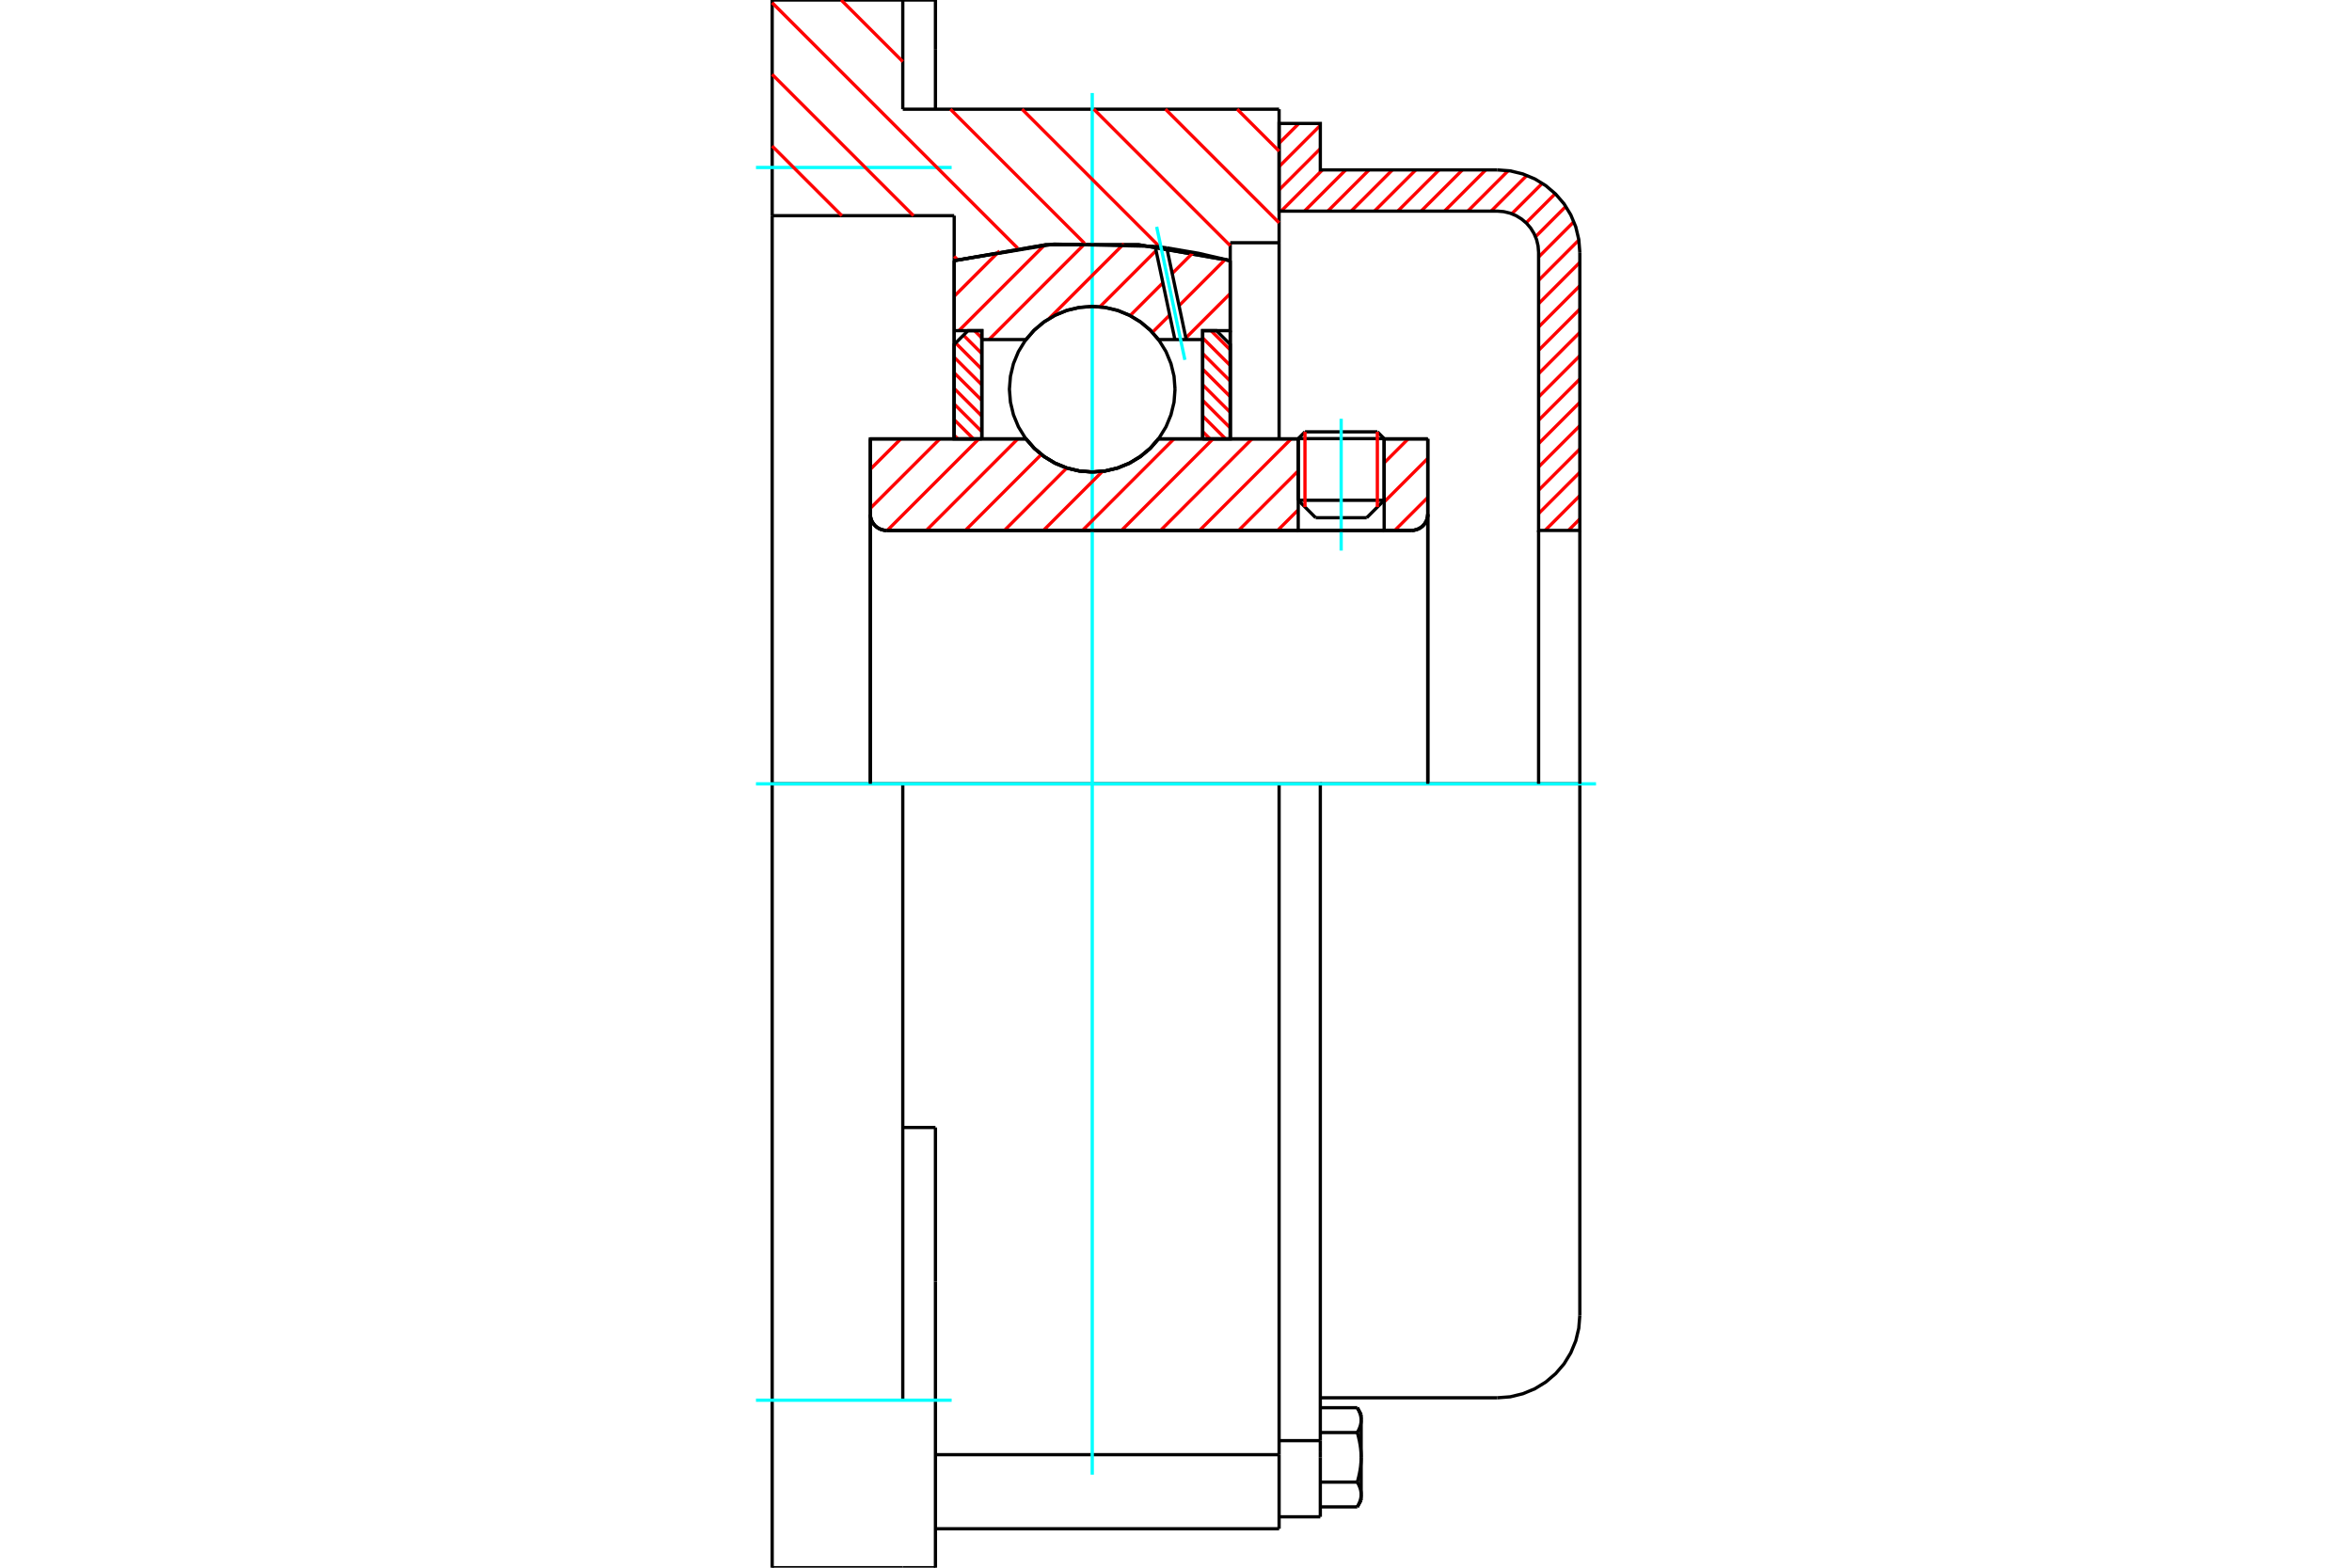 <?xml version="1.0" standalone="no"?>
<!DOCTYPE svg PUBLIC "-//W3C//DTD SVG 1.1//EN"
	"http://www.w3.org/Graphics/SVG/1.1/DTD/svg11.dtd">
<svg xmlns="http://www.w3.org/2000/svg" height="100%" width="100%" viewBox="0 0 36000 24000">
	<rect x="-1800" y="-1200" width="39600" height="26400" style="fill:#FFF"/>
	<g style="fill:none; fill-rule:evenodd" transform="matrix(1 0 0 1 0 0)">
		<g style="fill:none; stroke:#000; stroke-width:50; shape-rendering:geometricPrecision">
			<line x1="21186" y1="6715" x2="19871" y2="6715"/>
			<line x1="19974" y1="6611" x2="21082" y2="6611"/>
			<line x1="19871" y1="7659" x2="21186" y2="7659"/>
			<line x1="20919" y1="7926" x2="20138" y2="7926"/>
			<polyline points="21605,8121 21644,8117 21682,8108 21718,8093 21751,8073 21781,8048 21806,8018 21827,7985 21842,7949 21851,7911 21854,7872"/>
			<line x1="21854" y1="6719" x2="21854" y2="7872"/>
			<line x1="21186" y1="6719" x2="21854" y2="6719"/>
			<line x1="17732" y1="6719" x2="19871" y2="6719"/>
			<polyline points="15704,6719 15833,6866 15983,6991 16151,7092 16332,7166 16523,7211 16718,7226 16913,7211 17103,7166 17285,7092 17452,6991 17603,6866 17732,6719"/>
			<line x1="13321" y1="6719" x2="15704" y2="6719"/>
			<line x1="13321" y1="7872" x2="13321" y2="6719"/>
			<polyline points="13321,7872 13324,7911 13333,7949 13348,7985 13369,8018 13394,8048 13424,8073 13457,8093 13493,8108 13531,8117 13570,8121"/>
			<line x1="21605" y1="8121" x2="13570" y2="8121"/>
			<line x1="21854" y1="7872" x2="21854" y2="12000"/>
			<line x1="13321" y1="7872" x2="13321" y2="12000"/>
			<line x1="19974" y1="6611" x2="19871" y2="6715"/>
			<line x1="21186" y1="6715" x2="21082" y2="6611"/>
			<line x1="20919" y1="7926" x2="21186" y2="7659"/>
			<line x1="19871" y1="7659" x2="20138" y2="7926"/>
			<line x1="19871" y1="6715" x2="19871" y2="7659"/>
			<line x1="21186" y1="7659" x2="21186" y2="6715"/>
			<polyline points="21605,8121 21644,8117 21682,8108 21718,8093 21751,8073 21781,8048 21806,8018 21827,7985 21842,7949 21851,7911 21854,7872"/>
			<polyline points="13321,7872 13324,7911 13333,7949 13348,7985 13369,8018 13394,8048 13424,8073 13457,8093 13493,8108 13531,8117 13570,8121"/>
			<polyline points="19578,23404 19578,22310 19578,22270"/>
			<line x1="14318" y1="22270" x2="19578" y2="22270"/>
			<line x1="13818" y1="1672" x2="19578" y2="1672"/>
			<line x1="19578" y1="12000" x2="19578" y2="22270"/>
			<line x1="19578" y1="12000" x2="13818" y2="12000"/>
			<line x1="14318" y1="17261" x2="13818" y2="17261"/>
			<line x1="13818" y1="12000" x2="11819" y2="12000"/>
			<line x1="14605" y1="3302" x2="11819" y2="3302"/>
			<line x1="14605" y1="3990" x2="14605" y2="3302"/>
			<polyline points="18830,3990 17429,3747 16007,3747 14605,3990"/>
			<line x1="18830" y1="3716" x2="18830" y2="3990"/>
			<line x1="19578" y1="3716" x2="18830" y2="3716"/>
			<line x1="19578" y1="1672" x2="19578" y2="3716"/>
			<line x1="13818" y1="0" x2="13818" y2="1672"/>
			<line x1="11819" y1="0" x2="13818" y2="0"/>
			<line x1="11819" y1="3302" x2="11819" y2="0"/>
			<line x1="18830" y1="3990" x2="18830" y2="6719"/>
			<line x1="14605" y1="6719" x2="14605" y2="3990"/>
			<line x1="19578" y1="3716" x2="19578" y2="6719"/>
			<line x1="11819" y1="12000" x2="11819" y2="3302"/>
			<polyline points="11819,24000 11819,21436 11819,12000"/>
			<line x1="14318" y1="19622" x2="14318" y2="17261"/>
			<line x1="13818" y1="21436" x2="13818" y2="12000"/>
			<line x1="14318" y1="24000" x2="14318" y2="19622"/>
			<line x1="14318" y1="751" x2="14318" y2="0"/>
			<line x1="14318" y1="1672" x2="14318" y2="751"/>
			<line x1="11819" y1="24000" x2="13818" y2="24000"/>
			<line x1="14318" y1="23404" x2="19578" y2="23404"/>
			<line x1="14318" y1="0" x2="13818" y2="0"/>
			<line x1="13818" y1="24000" x2="14318" y2="24000"/>
			<line x1="19578" y1="22055" x2="20209" y2="22055"/>
			<line x1="20209" y1="22233" x2="20209" y2="22055"/>
			<line x1="20209" y1="22310" x2="20209" y2="22233"/>
			<line x1="20209" y1="23221" x2="20209" y2="22310"/>
			<polyline points="20209,22055 20209,12000 19578,12000"/>
			<polyline points="20775,21931 20779,21925 20782,21919 20785,21913 20788,21907 20791,21901 20794,21895 20797,21890 20799,21884 20802,21878 20804,21873 20807,21867 20809,21862 20811,21856 20813,21851 20815,21846 20817,21840 20819,21835 20820,21830 20822,21824 20823,21819 20825,21814 20826,21808 20827,21803 20828,21798 20829,21793 20830,21788 20831,21782 20832,21777 20832,21772 20833,21767 20833,21762 20834,21756 20834,21751 20834,21746 20834,21741"/>
			<polyline points="20834,22310 20834,22300 20834,22289 20834,22279 20833,22269 20833,22258 20832,22248 20832,22237 20831,22227 20830,22217 20829,22206 20828,22196 20827,22185 20826,22175 20825,22164 20823,22154 20822,22143 20820,22133 20819,22122 20817,22111 20815,22101 20813,22090 20811,22079 20809,22068 20807,22057 20804,22046 20802,22035 20799,22024 20797,22012 20794,22001 20791,21989 20788,21978 20785,21966 20782,21954 20779,21943 20775,21931"/>
			<line x1="20834" y1="21741" x2="20834" y2="22310"/>
			<polyline points="20834,22880 20834,22874 20834,22869 20834,22864 20833,22859 20833,22854 20832,22848 20832,22843 20831,22838 20830,22833 20829,22828 20828,22822 20827,22817 20826,22812 20825,22807 20823,22801 20822,22796 20820,22791 20819,22786 20817,22780 20815,22775 20813,22769 20811,22764 20809,22759 20807,22753 20804,22748 20802,22742 20799,22736 20797,22731 20794,22725 20791,22719 20788,22713 20785,22708 20782,22702 20779,22696 20775,22690"/>
			<line x1="20834" y1="22310" x2="20834" y2="22880"/>
			<polyline points="20775,22690 20779,22678 20782,22666 20785,22654 20788,22642 20791,22631 20794,22619 20797,22608 20799,22597 20802,22586 20804,22574 20807,22563 20809,22552 20811,22541 20813,22531 20815,22520 20817,22509 20819,22498 20820,22488 20822,22477 20823,22467 20825,22456 20826,22446 20827,22435 20828,22425 20829,22414 20830,22404 20831,22393 20832,22383 20832,22373 20833,22362 20833,22352 20834,22341 20834,22331 20834,22321 20834,22310"/>
			<line x1="20834" y1="22880" x2="20834" y2="22968"/>
			<polyline points="20775,23069 20779,23063 20782,23057 20785,23052 20788,23046 20791,23040 20794,23034 20797,23029 20799,23023 20802,23017 20804,23012 20807,23006 20809,23001 20811,22995 20813,22990 20815,22984 20817,22979 20819,22974 20820,22968 20822,22963 20823,22958 20825,22953 20826,22947 20827,22942 20828,22937 20829,22932 20830,22926 20831,22921 20832,22916 20832,22911 20833,22906 20833,22900 20834,22895 20834,22890 20834,22885 20834,22880"/>
			<polyline points="20834,21741 20834,21736 20834,21730 20834,21725 20833,21720 20833,21715 20832,21710 20832,21704 20831,21699 20830,21694 20829,21689 20828,21684 20827,21678 20826,21673 20825,21668 20823,21663 20822,21657 20820,21652 20819,21647 20817,21641 20815,21636 20813,21631 20811,21625 20809,21620 20807,21614 20804,21609 20802,21603 20799,21597 20797,21592 20794,21586 20791,21580 20788,21575 20785,21569 20782,21563 20779,21557 20775,21551"/>
			<line x1="20834" y1="21653" x2="20834" y2="21741"/>
			<line x1="20209" y1="23069" x2="20775" y2="23069"/>
			<line x1="20209" y1="22690" x2="20775" y2="22690"/>
			<line x1="20209" y1="21931" x2="20775" y2="21931"/>
			<line x1="20209" y1="21551" x2="20775" y2="21551"/>
			<polyline points="24181,12000 22918,12000 20209,12000"/>
			<line x1="24181" y1="20137" x2="24181" y2="12000"/>
			<line x1="19578" y1="23221" x2="20209" y2="23221"/>
			<line x1="20775" y1="23069" x2="20834" y2="22968"/>
			<line x1="20834" y1="21653" x2="20775" y2="21551"/>
			<polyline points="22918,21399 23116,21384 23309,21337 23492,21261 23660,21158 23811,21029 23940,20879 24043,20710 24119,20527 24165,20334 24181,20137"/>
			<line x1="20209" y1="21399" x2="22918" y2="21399"/>
		</g>
		<g style="fill:none; stroke:#0FF; stroke-width:50; shape-rendering:geometricPrecision">
			<line x1="20528" y1="8429" x2="20528" y2="6411"/>
			<line x1="16718" y1="22576" x2="16718" y2="1424"/>
			<line x1="11571" y1="12000" x2="24429" y2="12000"/>
			<line x1="11571" y1="2564" x2="14566" y2="2564"/>
			<line x1="11571" y1="21436" x2="14566" y2="21436"/>
		</g>
		<g style="fill:none; stroke:#F00; stroke-width:50; shape-rendering:geometricPrecision">
			<line x1="24181" y1="7945" x2="24006" y2="8121"/>
			<line x1="24181" y1="7588" x2="23649" y2="8121"/>
			<line x1="24181" y1="7231" x2="23550" y2="7862"/>
			<line x1="24181" y1="6874" x2="23550" y2="7505"/>
			<line x1="24181" y1="6517" x2="23550" y2="7148"/>
			<line x1="24181" y1="6160" x2="23550" y2="6791"/>
			<line x1="24181" y1="5803" x2="23550" y2="6434"/>
			<line x1="24181" y1="5446" x2="23550" y2="6077"/>
			<line x1="24181" y1="5089" x2="23550" y2="5720"/>
			<line x1="24181" y1="4732" x2="23550" y2="5363"/>
			<line x1="24181" y1="4375" x2="23550" y2="5006"/>
			<line x1="24181" y1="4017" x2="23550" y2="4649"/>
			<line x1="24166" y1="3675" x2="23550" y2="4292"/>
			<line x1="24090" y1="3394" x2="23550" y2="3935"/>
			<line x1="23966" y1="3161" x2="23502" y2="3625"/>
			<line x1="23805" y1="2965" x2="23359" y2="3411"/>
			<line x1="23607" y1="2806" x2="23140" y2="3273"/>
			<line x1="23371" y1="2685" x2="22824" y2="3232"/>
			<line x1="23086" y1="2612" x2="22467" y2="3232"/>
			<line x1="22741" y1="2601" x2="22110" y2="3232"/>
			<line x1="22384" y1="2601" x2="21752" y2="3232"/>
			<line x1="22027" y1="2601" x2="21395" y2="3232"/>
			<line x1="21670" y1="2601" x2="21038" y2="3232"/>
			<line x1="21312" y1="2601" x2="20681" y2="3232"/>
			<line x1="20955" y1="2601" x2="20324" y2="3232"/>
			<line x1="20598" y1="2601" x2="19967" y2="3232"/>
			<line x1="20241" y1="2601" x2="19610" y2="3232"/>
			<line x1="20209" y1="2276" x2="19578" y2="2907"/>
			<line x1="20209" y1="1919" x2="19578" y2="2550"/>
			<line x1="19881" y1="1890" x2="19578" y2="2193"/>
		</g>
		<g style="fill:none; stroke:#000; stroke-width:50; shape-rendering:geometricPrecision">
			<polyline points="19578,3232 19578,1890 20209,1890 20209,2601 22918,2601"/>
			<polyline points="24181,3863 24165,3666 24119,3473 24043,3290 23940,3121 23811,2971 23660,2842 23492,2739 23309,2663 23116,2616 22918,2601"/>
			<polyline points="24181,3863 24181,8121 23550,8121 23550,3863 23542,3765 23519,3668 23481,3577 23429,3492 23365,3417 23289,3353 23205,3301 23113,3263 23017,3240 22918,3232 19578,3232"/>
			<line x1="24181" y1="12000" x2="24181" y2="8121"/>
			<line x1="23550" y1="8121" x2="23550" y2="12000"/>
		</g>
		<g style="fill:none; stroke:#F00; stroke-width:50; shape-rendering:geometricPrecision">
			<line x1="18936" y1="1672" x2="19578" y2="2314"/>
			<line x1="17839" y1="1672" x2="19578" y2="3411"/>
			<line x1="16742" y1="1672" x2="18830" y2="3761"/>
			<line x1="15644" y1="1672" x2="17755" y2="3783"/>
			<line x1="12875" y1="0" x2="13818" y2="943"/>
			<line x1="14547" y1="1672" x2="16596" y2="3721"/>
			<line x1="11819" y1="42" x2="15576" y2="3799"/>
			<line x1="11819" y1="1139" x2="13982" y2="3302"/>
			<line x1="14605" y1="3925" x2="14657" y2="3977"/>
			<line x1="11819" y1="2236" x2="12885" y2="3302"/>
		</g>
		<g style="fill:none; stroke:#000; stroke-width:50; shape-rendering:geometricPrecision">
			<polyline points="18830,3990 17429,3747 16007,3747 14605,3990"/>
		</g>
		<g style="fill:none; stroke:#F00; stroke-width:50; shape-rendering:geometricPrecision">
			<line x1="21082" y1="6611" x2="21082" y2="7763"/>
			<line x1="19974" y1="7763" x2="19974" y2="6611"/>
			<line x1="14605" y1="6664" x2="14661" y2="6719"/>
			<line x1="14605" y1="6425" x2="14900" y2="6719"/>
			<line x1="14605" y1="6186" x2="15028" y2="6608"/>
			<line x1="14605" y1="5947" x2="15028" y2="6369"/>
			<line x1="14605" y1="5708" x2="15028" y2="6130"/>
			<line x1="14605" y1="5469" x2="15028" y2="5891"/>
			<line x1="14627" y1="5251" x2="15028" y2="5652"/>
			<line x1="14747" y1="5132" x2="15028" y2="5413"/>
			<line x1="14916" y1="5062" x2="15028" y2="5174"/>
		</g>
		<g style="fill:none; stroke:#000; stroke-width:50; shape-rendering:geometricPrecision">
			<polyline points="15028,6719 15028,5062 14817,5062 14605,5273 14605,6719 15028,6719"/>
		</g>
		<g style="fill:none; stroke:#F00; stroke-width:50; shape-rendering:geometricPrecision">
			<line x1="18536" y1="5062" x2="18830" y2="5356"/>
			<line x1="18408" y1="5173" x2="18830" y2="5595"/>
			<line x1="18408" y1="5412" x2="18830" y2="5834"/>
			<line x1="18408" y1="5651" x2="18830" y2="6073"/>
			<line x1="18408" y1="5890" x2="18830" y2="6312"/>
			<line x1="18408" y1="6129" x2="18830" y2="6551"/>
			<line x1="18408" y1="6368" x2="18759" y2="6719"/>
			<line x1="18408" y1="6607" x2="18520" y2="6719"/>
		</g>
		<g style="fill:none; stroke:#000; stroke-width:50; shape-rendering:geometricPrecision">
			<polyline points="18408,6719 18408,5062 18619,5062 18830,5273 18830,6719 18408,6719"/>
			<polyline points="17985,5959 17970,5760 17923,5567 17847,5383 17743,5214 17614,5062 17463,4933 17293,4829 17109,4753 16916,4707 16718,4691 16519,4707 16326,4753 16142,4829 15973,4933 15822,5062 15692,5214 15588,5383 15512,5567 15466,5760 15450,5959 15466,6157 15512,6350 15588,6534 15692,6703 15822,6855 15973,6984 16142,7088 16326,7164 16519,7210 16718,7226 16916,7210 17109,7164 17293,7088 17463,6984 17614,6855 17743,6703 17847,6534 17923,6350 17970,6157 17985,5959"/>
		</g>
		<g style="fill:none; stroke:#F00; stroke-width:50; shape-rendering:geometricPrecision">
			<line x1="18830" y1="4494" x2="18151" y2="5173"/>
			<line x1="18754" y1="3972" x2="18046" y2="4680"/>
			<line x1="17904" y1="4823" x2="17639" y2="5088"/>
			<line x1="18266" y1="3863" x2="17942" y2="4187"/>
			<line x1="17799" y1="4330" x2="17297" y2="4832"/>
			<line x1="17695" y1="3837" x2="16835" y2="4697"/>
			<line x1="17203" y1="3731" x2="16056" y2="4878"/>
			<line x1="16619" y1="3717" x2="15139" y2="5198"/>
			<line x1="15988" y1="3751" x2="14677" y2="5062"/>
			<line x1="15299" y1="3842" x2="14605" y2="4536"/>
		</g>
		<g style="fill:none; stroke:#000; stroke-width:50; shape-rendering:geometricPrecision">
			<polyline points="14605,6719 14605,5062 14605,3990"/>
			<polyline points="17681,3772 16133,3737 14605,3990"/>
			<polyline points="17859,3795 17770,3783 17681,3772"/>
			<polyline points="18830,3990 18347,3878 17859,3795"/>
			<polyline points="18830,3990 18830,5062 18408,5062 18408,5198 18408,6719"/>
			<polyline points="18408,5198 18156,5198 17983,5198 17732,5198 17603,5051 17452,4926 17285,4825 17103,4751 16913,4706 16718,4691 16523,4706 16332,4751 16151,4825 15983,4926 15833,5051 15704,5198 15028,5198 15028,6719"/>
			<polyline points="15028,5198 15028,5062 14605,5062"/>
			<line x1="18830" y1="5062" x2="18830" y2="6719"/>
		</g>
		<g style="fill:none; stroke:#0FF; stroke-width:50; shape-rendering:geometricPrecision">
			<line x1="18136" y1="5509" x2="17704" y2="3472"/>
		</g>
		<g style="fill:none; stroke:#000; stroke-width:50; shape-rendering:geometricPrecision">
			<line x1="17983" y1="5198" x2="17681" y2="3772"/>
			<line x1="18156" y1="5198" x2="17859" y2="3795"/>
		</g>
		<g style="fill:none; stroke:#F00; stroke-width:50; shape-rendering:geometricPrecision">
			<line x1="21854" y1="7615" x2="21348" y2="8121"/>
			<line x1="21854" y1="7017" x2="21186" y2="7685"/>
			<line x1="21554" y1="6719" x2="21186" y2="7087"/>
			<line x1="19871" y1="7805" x2="19555" y2="8121"/>
			<line x1="19871" y1="7208" x2="18958" y2="8121"/>
			<line x1="19762" y1="6719" x2="18360" y2="8121"/>
			<line x1="19164" y1="6719" x2="17763" y2="8121"/>
			<line x1="18567" y1="6719" x2="17165" y2="8121"/>
			<line x1="17969" y1="6719" x2="16568" y2="8121"/>
			<line x1="16875" y1="7216" x2="15970" y2="8121"/>
			<line x1="16329" y1="7164" x2="15373" y2="8121"/>
			<line x1="15938" y1="6958" x2="14775" y2="8121"/>
			<line x1="15579" y1="6719" x2="14178" y2="8121"/>
			<line x1="14982" y1="6719" x2="13580" y2="8121"/>
			<line x1="14385" y1="6719" x2="13321" y2="7782"/>
			<line x1="13787" y1="6719" x2="13321" y2="7185"/>
		</g>
		<g style="fill:none; stroke:#000; stroke-width:50; shape-rendering:geometricPrecision">
			<line x1="21854" y1="12000" x2="21854" y2="6719"/>
			<polyline points="21605,8121 21644,8117 21682,8108 21718,8093 21751,8073 21781,8048 21806,8018 21827,7985 21842,7949 21851,7911 21854,7872"/>
			<polyline points="21605,8121 21186,8121 21186,6719"/>
			<polyline points="21186,8121 19871,8121 19871,6719"/>
			<line x1="19871" y1="8121" x2="13570" y2="8121"/>
			<polyline points="13321,7872 13324,7911 13333,7949 13348,7985 13369,8018 13394,8048 13424,8073 13457,8093 13493,8108 13531,8117 13570,8121"/>
			<polyline points="13321,7872 13321,6719 13744,6719 15704,6719 15833,6866 15983,6991 16151,7092 16332,7166 16523,7211 16718,7226 16913,7211 17103,7166 17285,7092 17452,6991 17603,6866 17732,6719 19871,6719"/>
			<line x1="21186" y1="6719" x2="21854" y2="6719"/>
			<line x1="13321" y1="12000" x2="13321" y2="7872"/>
		</g>
	</g>
</svg>
